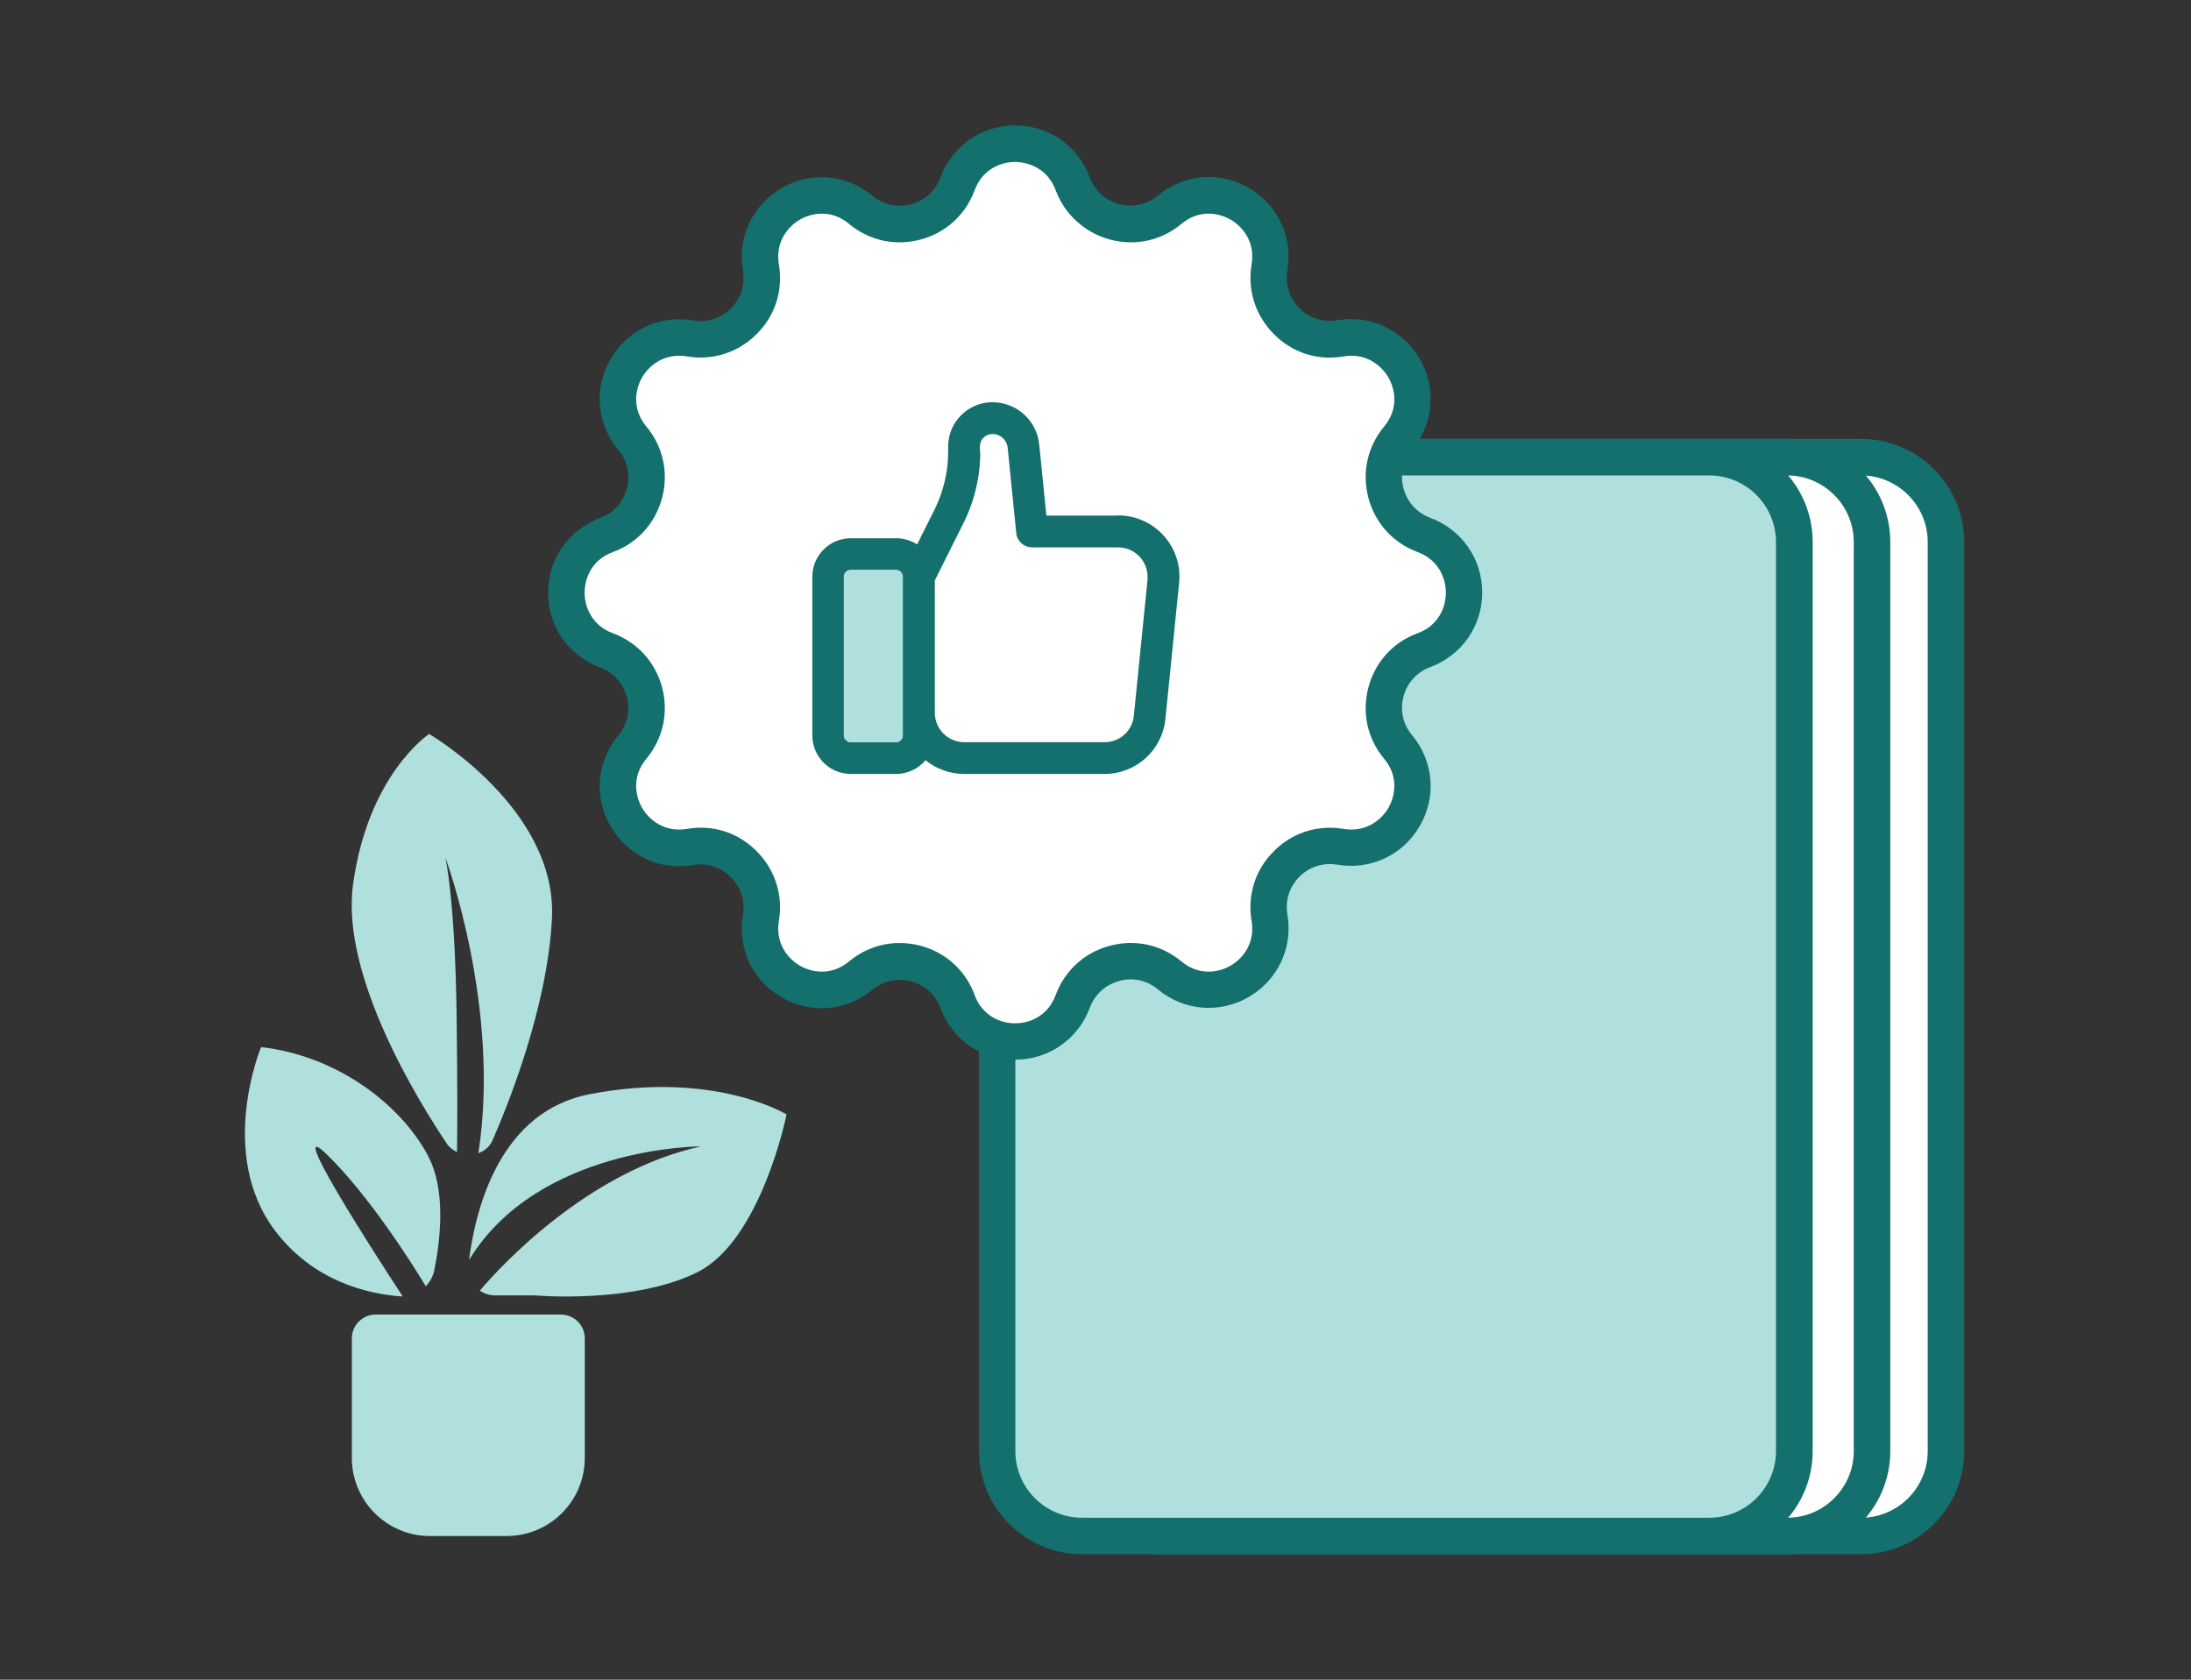 <svg width="120" height="92" viewBox="0 0 120 92" fill="none" xmlns="http://www.w3.org/2000/svg">
<rect x="0" y="0" width="120" height="92" fill="#333333" stroke="none"/>
<g id="doc-guide">
<g id="Group">
<g id="Group_2">
<path id="Vector" d="M101.93 25.04H67.57C65.002 25.04 62.92 27.122 62.92 29.69V79.48C62.92 82.048 65.002 84.13 67.57 84.13H101.93C104.498 84.13 106.58 82.048 106.58 79.48V29.69C106.58 27.122 104.498 25.04 101.93 25.04Z" fill="white"/>
<path id="Vector_2" d="M101.93 85.13H67.57C64.46 85.13 61.92 82.6 61.92 79.48V29.69C61.92 26.58 64.45 24.04 67.57 24.04H101.93C105.04 24.04 107.58 26.57 107.58 29.69V79.48C107.58 82.59 105.05 85.13 101.93 85.13ZM67.57 26.04C65.56 26.04 63.92 27.68 63.92 29.69V79.48C63.92 81.49 65.56 83.13 67.57 83.13H101.93C103.94 83.13 105.58 81.49 105.58 79.48V29.69C105.58 27.68 103.94 26.04 101.93 26.04H67.57Z" fill="#13706D"/>
</g>
<g id="Group_3">
<path id="Vector_3" d="M97.88 25.04H63.52C60.952 25.04 58.87 27.122 58.87 29.69V79.48C58.87 82.048 60.952 84.13 63.52 84.13H97.88C100.448 84.13 102.53 82.048 102.53 79.48V29.69C102.53 27.122 100.448 25.04 97.88 25.04Z" fill="white"/>
<path id="Vector_4" d="M97.88 85.13H63.52C60.41 85.13 57.87 82.6 57.87 79.48V29.69C57.87 26.58 60.4 24.04 63.52 24.04H97.88C100.99 24.04 103.53 26.57 103.53 29.69V79.48C103.53 82.59 101 85.13 97.88 85.13ZM63.52 26.04C61.51 26.04 59.87 27.68 59.87 29.69V79.48C59.87 81.49 61.51 83.13 63.52 83.13H97.88C99.89 83.13 101.53 81.49 101.53 79.48V29.69C101.53 27.68 99.89 26.04 97.88 26.04H63.52Z" fill="#13706D"/>
</g>
<g id="Group_4">
<path id="Vector_5" d="M93.62 25.04H59.26C56.692 25.04 54.61 27.122 54.61 29.69V79.48C54.61 82.048 56.692 84.13 59.26 84.13H93.62C96.189 84.13 98.27 82.048 98.27 79.48V29.69C98.27 27.122 96.189 25.04 93.62 25.04Z" fill="#AFE0DD"/>
<path id="Vector_6" d="M93.63 85.13H59.27C56.16 85.13 53.62 82.6 53.62 79.48V29.69C53.62 26.58 56.15 24.04 59.27 24.04H93.63C96.74 24.04 99.28 26.57 99.28 29.69V79.48C99.28 82.59 96.75 85.13 93.63 85.13ZM59.26 26.04C57.25 26.04 55.61 27.68 55.61 29.69V79.48C55.61 81.49 57.25 83.13 59.26 83.13H93.62C95.63 83.13 97.27 81.49 97.27 79.48V29.69C97.27 27.68 95.63 26.04 93.62 26.04H59.26Z" fill="#13706D"/>
</g>
</g>
<g id="Group_5">
<path id="Vector_7" d="M58.759 10.07C59.569 12.25 62.279 12.98 64.069 11.49C66.469 9.49 70.059 11.57 69.539 14.65C69.149 16.94 71.139 18.93 73.419 18.53C76.499 18 78.569 21.59 76.579 24C75.099 25.79 75.819 28.5 77.999 29.31C80.929 30.39 80.929 34.54 77.999 35.62C75.819 36.43 75.089 39.14 76.579 40.93C78.579 43.33 76.499 46.92 73.419 46.4C71.129 46.01 69.139 48 69.539 50.28C70.069 53.36 66.479 55.43 64.069 53.44C62.279 51.96 59.569 52.68 58.759 54.86C57.679 57.79 53.529 57.79 52.449 54.86C51.639 52.68 48.929 51.95 47.139 53.44C44.739 55.44 41.149 53.36 41.669 50.28C42.059 47.99 40.069 46 37.789 46.4C34.709 46.93 32.639 43.34 34.629 40.93C36.109 39.14 35.389 36.43 33.209 35.62C30.279 34.54 30.279 30.39 33.209 29.31C35.389 28.5 36.119 25.79 34.629 24C32.629 21.6 34.709 18.01 37.789 18.53C40.079 18.92 42.069 16.93 41.669 14.65C41.139 11.57 44.729 9.5 47.139 11.49C48.929 12.97 51.639 12.25 52.449 10.07C53.529 7.14 57.679 7.14 58.759 10.07Z" fill="white"/>
<path id="Vector_8" d="M55.599 58.06C53.749 58.06 52.15 56.94 51.51 55.21C51.239 54.48 50.65 53.95 49.9 53.75C49.15 53.55 48.38 53.72 47.779 54.21C46.359 55.39 44.41 55.55 42.809 54.63C41.209 53.71 40.38 51.93 40.69 50.11C40.819 49.34 40.58 48.59 40.029 48.04C39.48 47.49 38.719 47.25 37.959 47.38C36.139 47.7 34.37 46.86 33.44 45.26C32.52 43.66 32.679 41.71 33.859 40.29C34.359 39.69 34.529 38.92 34.33 38.17C34.13 37.42 33.59 36.83 32.87 36.56C31.14 35.92 30.02 34.31 30.02 32.46C30.02 30.61 31.14 29.01 32.87 28.37C33.599 28.1 34.13 27.51 34.33 26.76C34.529 26.01 34.359 25.23 33.859 24.64C32.679 23.22 32.51 21.27 33.44 19.67C34.359 18.07 36.139 17.24 37.959 17.55C38.719 17.68 39.48 17.44 40.029 16.89C40.58 16.34 40.819 15.59 40.69 14.82C40.38 13 41.209 11.23 42.809 10.3C44.41 9.38 46.359 9.54 47.779 10.72C48.38 11.22 49.15 11.39 49.9 11.18C50.65 10.98 51.239 10.45 51.51 9.72C52.15 7.99 53.76 6.87 55.599 6.87C57.45 6.87 59.05 7.99 59.69 9.72C59.959 10.45 60.55 10.98 61.3 11.18C62.05 11.38 62.819 11.21 63.419 10.71C64.84 9.53 66.79 9.36 68.389 10.29C69.99 11.21 70.82 12.99 70.51 14.81C70.379 15.58 70.62 16.33 71.169 16.88C71.719 17.43 72.48 17.67 73.24 17.54C75.059 17.23 76.829 18.06 77.76 19.66C78.689 21.26 78.519 23.21 77.34 24.63C76.84 25.23 76.669 26 76.87 26.75C77.07 27.5 77.609 28.09 78.329 28.36C80.059 29 81.18 30.61 81.18 32.45C81.18 34.29 80.059 35.9 78.329 36.54C77.6 36.81 77.07 37.4 76.87 38.15C76.669 38.9 76.84 39.68 77.34 40.27C78.519 41.69 78.689 43.64 77.76 45.24C76.84 46.84 75.059 47.67 73.24 47.36C72.48 47.23 71.719 47.47 71.169 48.02C70.62 48.57 70.379 49.32 70.51 50.09C70.82 51.91 69.99 53.68 68.389 54.61C66.79 55.53 64.84 55.37 63.419 54.19C62.819 53.69 62.05 53.52 61.3 53.73C60.55 53.93 59.959 54.47 59.69 55.19C59.05 56.92 57.44 58.04 55.599 58.04V58.06ZM49.27 51.65C49.65 51.65 50.039 51.7 50.419 51.8C51.809 52.17 52.889 53.16 53.38 54.5C53.8 55.64 54.8 56.05 55.599 56.05C56.4 56.05 57.4 55.64 57.819 54.5C58.319 53.15 59.4 52.17 60.789 51.8C62.179 51.43 63.599 51.74 64.71 52.66C65.639 53.44 66.71 53.29 67.4 52.89C68.09 52.49 68.749 51.64 68.549 50.44C68.309 49.03 68.749 47.63 69.769 46.62C70.779 45.6 72.18 45.16 73.59 45.4C74.779 45.6 75.639 44.94 76.04 44.25C76.439 43.56 76.59 42.49 75.809 41.56C74.889 40.46 74.579 39.03 74.95 37.64C75.32 36.25 76.309 35.17 77.65 34.68C78.79 34.26 79.189 33.26 79.189 32.46C79.189 31.66 78.779 30.66 77.65 30.24C76.299 29.74 75.32 28.66 74.95 27.28C74.579 25.89 74.889 24.47 75.809 23.36C76.59 22.43 76.439 21.36 76.04 20.67C75.639 19.98 74.779 19.32 73.59 19.52C72.169 19.77 70.779 19.32 69.769 18.3C68.76 17.28 68.309 15.89 68.549 14.48C68.749 13.28 68.09 12.43 67.4 12.03C66.71 11.63 65.639 11.48 64.71 12.26C63.609 13.18 62.179 13.49 60.789 13.12C59.419 12.75 58.309 11.74 57.819 10.42C57.4 9.28 56.4 8.88 55.599 8.87C54.8 8.87 53.8 9.28 53.38 10.42C52.88 11.77 51.8 12.75 50.419 13.12C49.029 13.49 47.599 13.18 46.499 12.26C45.569 11.48 44.499 11.63 43.809 12.03C43.12 12.43 42.459 13.28 42.66 14.48C42.9 15.89 42.459 17.29 41.44 18.3C40.429 19.31 39.029 19.76 37.62 19.52C36.429 19.32 35.569 19.98 35.169 20.67C34.77 21.36 34.62 22.43 35.4 23.36C36.319 24.46 36.63 25.89 36.26 27.28C35.889 28.67 34.9 29.75 33.559 30.24C32.419 30.66 32.02 31.66 32.02 32.46C32.02 33.26 32.429 34.26 33.559 34.68C34.91 35.18 35.889 36.26 36.26 37.64C36.63 39.03 36.319 40.45 35.4 41.56C34.62 42.49 34.77 43.56 35.169 44.25C35.569 44.94 36.429 45.6 37.62 45.4C39.039 45.15 40.429 45.6 41.44 46.62C42.45 47.63 42.9 49.03 42.66 50.44C42.459 51.64 43.12 52.49 43.809 52.89C44.499 53.29 45.569 53.44 46.499 52.66C47.3 52 48.27 51.65 49.27 51.65Z" fill="#13706D"/>
</g>
<path id="Vector_9" d="M61.23 28.24H57.31L56.92 24.36C56.79 23.03 55.68 22.03 54.35 22.03C53.02 22.03 51.93 23.12 51.93 24.45V24.76C51.93 25.84 51.67 26.93 51.19 27.9L50.23 29.82C49.89 29.6 49.49 29.48 49.08 29.48H46.6C45.43 29.48 44.49 30.43 44.49 31.59V40.28C44.49 41.45 45.44 42.39 46.6 42.39H49.08C49.71 42.39 50.29 42.11 50.69 41.64C51.29 42.12 52.03 42.39 52.8 42.39H60.49C62.22 42.39 63.66 41.09 63.83 39.37L64.58 31.92C64.59 31.81 64.6 31.7 64.6 31.59C64.6 29.74 63.1 28.23 61.25 28.23L61.23 28.24ZM53.67 24.76V24.45C53.67 24.07 53.98 23.77 54.35 23.77C54.79 23.77 55.15 24.1 55.19 24.53L55.66 29.19C55.7 29.64 56.08 29.98 56.53 29.98H61.24C62.13 29.98 62.85 30.7 62.85 31.59C62.85 31.64 62.85 31.7 62.85 31.75L62.1 39.2C62.02 40.03 61.33 40.65 60.5 40.65H52.81C51.92 40.65 51.2 39.93 51.2 39.04V31.79L52.76 28.67C53.37 27.46 53.69 26.1 53.69 24.75L53.67 24.76ZM46.22 31.59C46.22 31.38 46.39 31.22 46.59 31.22H49.07C49.27 31.22 49.44 31.39 49.44 31.59V40.28C49.44 40.49 49.27 40.65 49.07 40.65H46.59C46.39 40.65 46.22 40.48 46.22 40.28V31.59Z" fill="#13706D"/>
<path id="Vector_10" d="M49.08 31.22H46.59C46.385 31.22 46.22 31.386 46.22 31.59V40.28C46.22 40.484 46.385 40.65 46.59 40.65H49.08C49.284 40.65 49.45 40.484 49.45 40.28V31.59C49.45 31.386 49.284 31.22 49.08 31.22Z" fill="#AFE0DD"/>
<path id="Vector_11" d="M27.73 84.13H23.549C21.18 84.13 19.27 82.21 19.27 79.85V73.31C19.27 72.59 19.849 72 20.579 72H30.72C31.439 72 32.029 72.58 32.029 73.31V79.85C32.029 82.22 30.11 84.13 27.75 84.13H27.73Z" fill="#AFE0DD"/>
<path id="Vector_12" d="M23.45 63.31C21.93 60.47 18.46 57.83 14.3 57.35C14.3 57.35 11.87 63.17 15.06 67.4C17.16 70.18 20.12 70.86 21.9 71C21.95 71 22 71 22.05 71C20.26 68.26 15.58 60.96 17.92 63.25C20.21 65.49 22.49 69.08 23.32 70.45C23.55 70.21 23.72 69.91 23.79 69.56C24.12 67.9 24.44 65.17 23.44 63.31H23.45Z" fill="#AFE0DD"/>
<path id="Vector_13" d="M32.3 59.93C27.41 60.87 26.06 66.11 25.69 69.01C29.49 62.78 38.38 62.79 38.38 62.79C32.18 64.16 27.42 69.35 26.28 70.69C26.51 70.85 26.8 70.95 27.11 70.95H29.29C29.29 70.95 34.63 71.43 38.16 69.7C41.69 67.97 43.08 61.04 43.08 61.04C43.08 61.04 39.13 58.61 32.3 59.93Z" fill="#AFE0DD"/>
<path id="Vector_14" d="M23.491 40.21C23.491 40.21 20.14 42.43 19.331 48.49C18.671 53.47 22.941 60.36 24.48 62.65C24.61 62.85 24.811 62.99 25.03 63.1C25.05 61.95 25.061 59.73 25.011 55.8C24.93 49.2 24.39 46.96 24.39 46.96C24.39 46.96 27.441 55.17 26.201 63.16C26.541 63.04 26.82 62.8 26.96 62.49C27.741 60.72 29.98 55.27 30.23 50.31C30.53 44.29 23.5 40.2 23.5 40.2L23.491 40.21Z" fill="#AFE0DD"/>
</g>
</svg>
